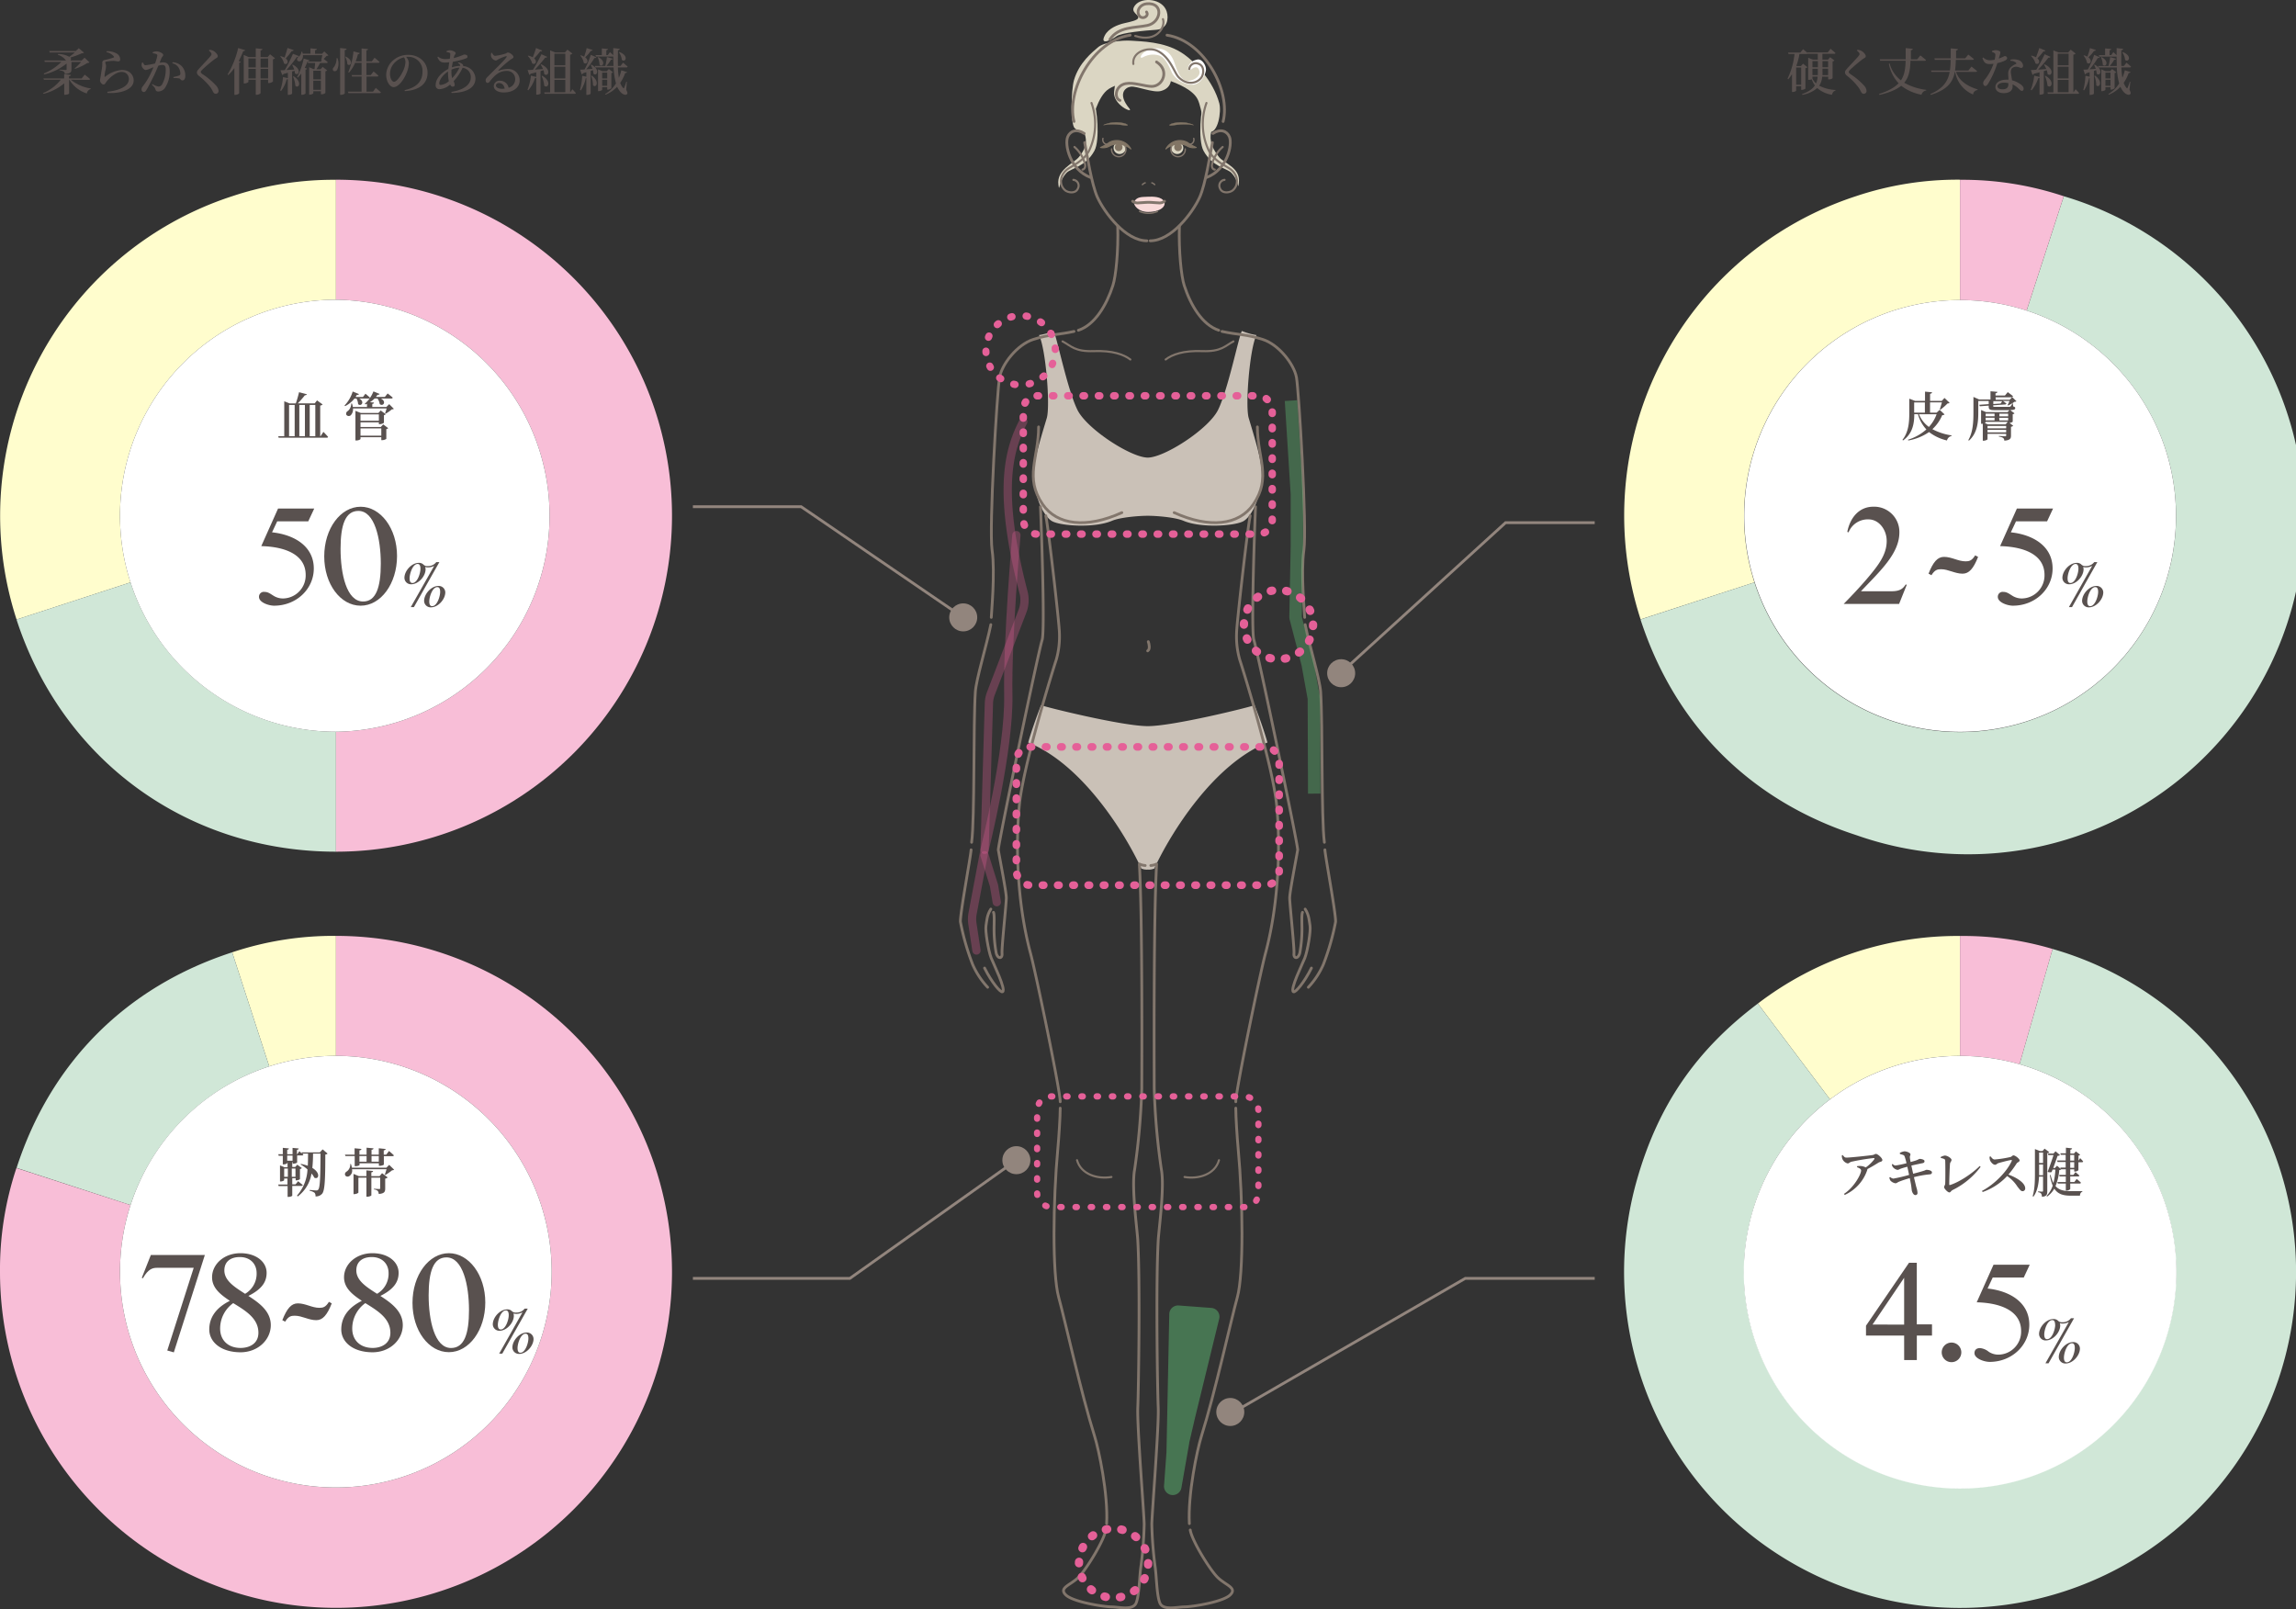 <svg xmlns="http://www.w3.org/2000/svg" viewBox="0 0 820 574.74"><rect x="0" y="0" width="820" height="574.74" fill="#333333" stroke="none"/><defs><style>.cls-1{fill:#f9dad9;}.cls-2{fill:#dbd6c3;}.cls-3{fill:#fff;}.cls-4{fill:#cac1b7;}.cls-11,.cls-12,.cls-13,.cls-14,.cls-16,.cls-17,.cls-18,.cls-20,.cls-5,.cls-6,.cls-8{fill:none;}.cls-5,.cls-6,.cls-8{stroke:#82766c;}.cls-11,.cls-12,.cls-14,.cls-16,.cls-17,.cls-18,.cls-5,.cls-6,.cls-7,.cls-8,.cls-9{stroke-linecap:round;}.cls-11,.cls-12,.cls-13,.cls-14,.cls-16,.cls-17,.cls-18,.cls-5,.cls-6,.cls-7,.cls-8,.cls-9{stroke-linejoin:round;}.cls-5{stroke-width:0.99px;}.cls-6{stroke-width:0.74px;}.cls-10,.cls-7,.cls-9{fill:#827565;}.cls-7,.cls-9{stroke:#827565;}.cls-7{stroke-width:0.12px;}.cls-8{stroke-width:0.49px;}.cls-9{stroke-width:0.37px;}.cls-11,.cls-12,.cls-14,.cls-16,.cls-17,.cls-18{stroke:#e56098;}.cls-11{stroke-width:2.55px;}.cls-11,.cls-12{stroke-dasharray:0.5 5.04;}.cls-12,.cls-14{stroke-width:2.96px;}.cls-13{stroke:#5db872;stroke-linecap:square;stroke-width:4.45px;opacity:0.4;}.cls-14{opacity:0.3;}.cls-15{fill:#5db872;opacity:0.5;}.cls-16{stroke-width:2.66px;stroke-dasharray:0.5 4.97;}.cls-17{stroke-width:2.73px;stroke-dasharray:0.5 4.95;}.cls-18{stroke-width:2.24px;stroke-dasharray:0.49 4.95;}.cls-19{fill:#59514f;}.cls-20{stroke:#92857d;stroke-miterlimit:10;}.cls-21{fill:#92857d;}.cls-22{fill:#fffdcd;}.cls-23{fill:#d0e7d7;}.cls-24{fill:#f8bed7;}</style></defs><title>sec0202_img</title><g id="レイヤー_2" data-name="レイヤー 2"><g id="layer01"><path class="cls-1" d="M405.05,72.09c.91-1.82,2.61-1.73,4.69-1.82s5.08-.13,6.05,1.76c.73,1.6-1.28,3.67-5.79,3.67C406.61,75.7,404.72,73.35,405.05,72.09Z"/><path class="cls-2" d="M402.06,52.73a2.18,2.18,0,1,1-2.18-2.08A2.14,2.14,0,0,1,402.06,52.73Z"/><path class="cls-2" d="M418.25,52.73a2.18,2.18,0,1,0,2.18-2.08A2.13,2.13,0,0,0,418.25,52.73Z"/><path class="cls-2" d="M392.16,16.88c-2,1.72-6.77,5.47-8.59,11.72-1.05,3.58-1.3,15.89.26,17.19s4.16,3.12,5.21.26,2.86-11.72,7-14.32,15.62-4.95,20.31-3.39,9.9,3.91,11.46,7.29,2,11.08,4.16,11.46c3,.52,4.31-7.13,3.48-10.24-2.09-7.81-8.77-15.1-13.63-18.14-6.25-3.91-14.32-3.91-17.71-4.17S394.24,15.06,392.16,16.88Z"/><path class="cls-2" d="M408.31,21.83c1.72-1.43,7-.94,8.33,1.3,2.69,4.52,2,8.34-2.08,9.38-2.82.72-8.6-1.83-10.68-1.56s-4.86,2.6-.52,7.81c1.64,2-6-1.3-5.47-6,.26-2.33.52-4.43,2.34-5.47s6.51,0,7-2.08S406.74,23.13,408.31,21.83Z"/><path class="cls-2" d="M406.48,6.47c.47-1.4-3.24-2-1-4.69,2.35-2.87,9.7-2.4,11.2,2.34.78,2.48.26,6.25-3.65,6.51s-12.49,1-14.32,2.35-6,3.37-4.17-.26c1.31-2.61,4.69-3.91,7-4.43S406.22,7.25,406.48,6.47Z"/><path class="cls-2" d="M390.69,36.67c1.08,1.53,2.25,13.37.17,17.19-3.11,5.71-8.37,6.24-9.9,7.81-2.95,3-2.51,7.47-2.95,4.34-.75-5.39,5.51-7.73,7.29-9.89,3.3-4,2.78-6.77,1.74-9.2s-.87-9.55.35-10.77S389.82,35.46,390.69,36.67Z"/><path class="cls-2" d="M430,36.67c-1.08,1.53-2.25,13.37-.17,17.19,3.11,5.71,8.36,6.24,9.89,7.81,3,3,2.28,6.78,2.71,3.65.75-5.4-5.26-7-7.05-9.2-3.29-4-3.54-7.47-2.5-9.9s1.64-8.85.42-10.07S430.86,35.46,430,36.67Z"/><path class="cls-3" d="M408,19.26a6.63,6.63,0,0,1,5.44-2c4,.3,5.38,3.3,6.08,5.38s2.17,6.6,4.94,6.25,4.29-2.13,3.91-3.51c-.91-3.26-3.64.46-3.91-.26-.39-1.05.13-3.26,3.21-3.87,1.61-.31,3.3,2.26,3,4s-1.91,4.86-4.69,5a8.69,8.69,0,0,1-7.29-4c-1-2.09-2.37-5.67-4.69-6.43a7.46,7.46,0,0,0-5.83.65C407.07,21,407.29,20,408,19.26Z"/><path class="cls-4" d="M409.91,184.21c2.93,0,9.66.49,12.76,1.79,6.38,2.69,18.25,1.84,21.35.17,2.12-1.14,4.89-5.38,6.19-11.9s-.32-11.9-4.23-24.93c-1.31-4.24.32-24.94,2.77-29.66a22.93,22.93,0,0,1-5.22-1.47c-1.14,2-4.81,20.53-8.47,28.11-3.34,6.89-19.2,17.11-25.15,17.11s-21.81-10.22-25.15-17.11c-3.67-7.58-7.34-26.16-8.48-28.11a22.86,22.86,0,0,1-5.21,1.47c2.44,4.72,4.07,25.42,2.77,29.66-3.91,13-5.54,18.41-4.24,24.93s4.08,10.76,6.2,11.9c3.1,1.67,15,2.52,21.35-.17C400.24,184.7,407,184.21,409.91,184.21Z"/><path class="cls-4" d="M409.94,310.57a4.77,4.77,0,0,0,2.31-.38c6.1-13.15,21.35-37.35,40.41-45-1.14-4-2.67-8.38-4.58-13.34-1.9.76-29.12,7.49-38.14,7.49s-36.25-6.73-38.15-7.49c-1.91,5-3.43,9.34-4.58,13.34,19.06,7.63,34.31,31.83,40.41,45A4.79,4.79,0,0,0,409.94,310.57Z"/><path class="cls-5" d="M387.39,50.92c.78,4.17,2.51,15,4.51,19.45C394.5,76.1,402.06,86,409.61,86"/><path class="cls-5" d="M387.21,47.66c-2.6-1.74-5-.95-5.9,1.22-1.13,2.82.78,11.68,8.07,14.46"/><path class="cls-6" d="M383.74,52.49a12.11,12.11,0,0,1,3.82,6.33c.17,1.13-.52,1.74-.95,1.74"/><path class="cls-7" d="M402.66,44.76c.45-.54-4.51-2-8.55-.09C398.48,43.83,402.37,45.12,402.66,44.76Z"/><path class="cls-5" d="M399.19,80.79c.26,8.85-.65,17.83-1.73,21.17-2.26,7-6.43,14.07-12.33,16"/><path class="cls-5" d="M421.21,80.79c-.26,8.85.65,17.83,1.73,21.17,2.26,7,6.43,14.07,12.33,16"/><path class="cls-8" d="M409,65.3a2.4,2.4,0,0,0-1,.64"/><path class="cls-7" d="M417.73,44.76c-.44-.54,4.52-2,8.56-.09C421.92,43.83,418,45.12,417.73,44.76Z"/><path class="cls-8" d="M411.38,65.3a2.4,2.4,0,0,1,1,.64"/><path class="cls-5" d="M415.89,71.87a2.88,2.88,0,0,1-2.15.58c-1.89-.1-2.5-.19-3.54-.19s-1.66.09-3.54.19a2.87,2.87,0,0,1-2.15-.58"/><path class="cls-8" d="M413.41,75.5a7.81,7.81,0,0,1-6.42,0"/><path class="cls-5" d="M413.05,22.13c4.76,3,2.28,8.7-1.71,8.73-2.41,0-6.56-1.55-9.29-1-3.87.72-4.18,5.32-2.06,6"/><path class="cls-5" d="M403.62,12.56c-13.54,2.08-22.83,20.07-20.05,30.83"/><path class="cls-6" d="M424.74,24.7A2.32,2.32,0,0,1,428,22.77c2.28.74,1.94,3.77,1,5-1.73,2.29-5.42,2.59-8.09-.24-1.58-1.67-3-7.15-7.55-9.37-3.17-1.54-9.11.26-8.59,4.69"/><path class="cls-6" d="M383.35,64.23a2.08,2.08,0,0,1,1.65,3c-.73,2-3.45,1.65-4.56.76-2-1.62-2.19-4.95.43-7.27,1.56-1.38,6-2.89,8.11-6.94a22.22,22.22,0,0,0,.84-17"/><path class="cls-6" d="M437.34,64.23a2.09,2.09,0,0,0-1.65,3c.74,2,3.45,1.65,4.56.76,2-1.62,2.19-4.95-.43-7.27-1.55-1.38-6-2.89-8.11-6.94a22.18,22.18,0,0,1-.83-17"/><path class="cls-5" d="M433,50.92c-.78,4.17-2.51,15-4.51,19.45C425.89,76.1,418.34,86,410.79,86"/><path class="cls-5" d="M433.19,47.66c2.6-1.74,5-.95,5.9,1.22,1.13,2.82-.78,11.68-8.07,14.46"/><path class="cls-6" d="M436.66,52.49a12.11,12.11,0,0,0-3.82,6.33c-.17,1.13.52,1.74,1,1.74"/><path class="cls-5" d="M416.78,12.56c13.54,2.08,22.83,20.07,20.05,30.83"/><path class="cls-5" d="M409.47,4.27c1.2,1.65-2.15,3.26-2.93.65-.47-1.57.91-3.39,3-3.58,6.22-.56,5.27,6.7.23,7.74-4.53.94-10.24.35-13.37,5"/><path class="cls-6" d="M415.34,6.83c1,2.6-2.09,8.59-9.9,6"/><path class="cls-6" d="M379.48,121.93c3,1.56,4.35,3.73,11.12,3.47s10.76,1.22,13.1,3"/><path class="cls-6" d="M440.51,121.93c-2.95,1.56-4.33,3.73-11.11,3.47s-10.76,1.22-13.1,3"/><path class="cls-8" d="M397,53.2a2.56,2.56,0,1,0,2.55-2.36"/><path class="cls-9" d="M403.86,53.2c-1.47-1.37-5.06-2.53-7.64-1a4.7,4.7,0,0,1-3.19.47,16.16,16.16,0,0,0,3.14-1.8A5.65,5.65,0,0,1,403.86,53.2Z"/><path class="cls-10" d="M398.16,52.6a1.37,1.37,0,1,0,1.37-1.37A1.37,1.37,0,0,0,398.16,52.6Z"/><path class="cls-8" d="M395.41,51.58a1.7,1.7,0,0,1-1.5-2.15"/><path class="cls-8" d="M423.3,53.2a2.56,2.56,0,1,1-2.55-2.36"/><path class="cls-9" d="M416.4,53.2c1.47-1.37,5.06-2.53,7.64-1a4.7,4.7,0,0,0,3.19.47,16.47,16.47,0,0,1-3.14-1.8A5.65,5.65,0,0,0,416.4,53.2Z"/><path class="cls-10" d="M422.1,52.6a1.37,1.37,0,1,1-1.37-1.37A1.37,1.37,0,0,1,422.1,52.6Z"/><path class="cls-8" d="M424.85,51.58a1.69,1.69,0,0,0,1.49-2.15"/><path class="cls-5" d="M383.57,118.37c-5.47,1.22-8.86,1-14.59,2.87s-11.14,8.82-12,13.54-3.81,53.72-2.66,61.72-.29,22.87-.29,24"/><path class="cls-5" d="M370.93,152.47c0,11.15-5.13,18,1.43,27.62,5.15,7.55,15.72,8.69,28.3,3"/><path class="cls-5" d="M353.87,223.09c-1.52,7.43-5.22,19.44-5.53,24-.76,11.43-.19,45.17-1.33,53.74"/><path class="cls-5" d="M351.63,345.74c2.58,5.17,5.73,8.88,6.43,8.48,1.34-.76-3.31-10.13-4.06-12.05-1-2.58-2.2-9.65-1.86-11.58.29-1.62.29-3.72,1.73-5.91"/><path class="cls-5" d="M346.82,303.52c-.19,2.67-4,23.06-3.81,25.73a87.55,87.55,0,0,0,4.38,15.25,29,29,0,0,0,5.34,8.1"/><path class="cls-5" d="M371.6,181c.19,4,1.71,44.41.57,47.65s-15.63,72.42-15.63,74.9c.76,4.39,2.86,15.06,2.86,17.16s-1.72,17.91-1.53,19.82-1.52,2.1-2.09-.19a47.75,47.75,0,0,1-.76-8.58c0-1.71.19-5.14-.2-5.91"/><path class="cls-5" d="M466.13,223.09c1.52,7.43,5.22,19.44,5.53,24,.76,11.43.19,45.17,1.33,53.74"/><path class="cls-5" d="M468.37,345.74c-2.58,5.17-5.73,8.88-6.43,8.48-1.34-.76,3.31-10.13,4.06-12.05,1-2.58,2.2-9.65,1.86-11.58-.29-1.62-.29-3.72-1.73-5.91"/><path class="cls-5" d="M473.18,303.52c.19,2.67,4,23.06,3.81,25.73a87.55,87.55,0,0,1-4.38,15.25,29,29,0,0,1-5.34,8.1"/><path class="cls-5" d="M448.4,181c-.19,4-1.71,44.41-.57,47.65s15.63,72.42,15.63,74.9c-.76,4.39-2.86,15.06-2.86,17.16s1.72,17.91,1.53,19.82,1.52,2.1,2.09-.19a47.83,47.83,0,0,0,.77-8.58c0-1.71-.2-5.14.19-5.91"/><path class="cls-5" d="M373.5,184.21c.86,3.71,4.86,38.88,4.86,41.74a30.07,30.07,0,0,1-1.14,9.72c-1.14,3.43-11.72,37.45-13.15,51.75-1.29,12.83-1.15,34,4,53.17,2,7.51,10.58,48.89,10.58,52.9"/><path class="cls-5" d="M378.65,395.77c0,3.15-.5,10.71-.86,14.58-1.71,18.3-2,44.6.29,52.9s8,34.3,12.86,49.74c1.47,4.66,4.86,20.59,4.29,31.17"/><path class="cls-6" d="M384.65,414.36c1.43,5.14,7.44,6.86,12.3,6"/><path class="cls-5" d="M409,309.11a5.39,5.39,0,0,1-2.08-.54c1.15,20,.86,73.48.86,80.06a246.41,246.41,0,0,1-2.57,29.16c-1.15,6.29.91,21.15,1.14,25.16.86,14.86.29,53.17,0,59.75s2.29,38.6,2.29,41.74a138.74,138.74,0,0,1-1.15,14.87c-.57,3.72-.57,10.29-1.71,13.15s-6.29,1.43-8.86,1.43-13.73-1.72-16.3-4.29,1.72-3.43,4.57-6.29,9.15-13.15,9.73-16.87"/><path class="cls-5" d="M436.43,118.37c5.47,1.22,8.86,1,14.59,2.87s11.14,8.82,12,13.54,3.8,53.72,2.65,61.72.29,22.87.29,24"/><path class="cls-5" d="M449.07,152.47c0,11.15,5.13,18-1.43,27.62-5.15,7.55-15.72,8.69-28.3,3"/><path class="cls-5" d="M446.5,184.21c-.86,3.71-4.86,38.88-4.86,41.74a30.07,30.07,0,0,0,1.14,9.72c1.14,3.43,11.72,37.45,13.15,51.75,1.29,12.83,1.15,34-4,53.17-2,7.51-10.58,48.89-10.58,52.9"/><path class="cls-5" d="M441.35,395.77c0,3.15.5,10.71.86,14.58,1.71,18.3,2,44.6-.29,52.9s-8,34.3-12.86,49.74c-1.47,4.66-4.86,20.59-4.29,31.17"/><path class="cls-6" d="M435.35,414.36c-1.43,5.14-7.44,6.86-12.3,6"/><path class="cls-5" d="M411,309.11a5.43,5.43,0,0,0,2.08-.54c-1.15,20-.86,73.48-.86,80.06a246.41,246.41,0,0,0,2.57,29.16c1.15,6.29-.91,21.15-1.14,25.16-.86,14.86-.29,53.17,0,59.75s-2.29,38.6-2.29,41.74a138.74,138.74,0,0,0,1.15,14.87c.57,3.72.57,10.29,1.71,13.15s6.29,1.43,8.86,1.43,13.73-1.72,16.3-4.29-1.72-3.43-4.57-6.29-9.15-13.15-9.72-16.87"/><path class="cls-5" d="M410.1,229.17c.28.71.74,2.71-.22,3.28"/><circle class="cls-11" cx="364.19" cy="126.19" r="12.35" transform="matrix(0.16, -0.99, 0.99, 0.16, 181.3, 465.46)"/><circle class="cls-12" cx="397.7" cy="558.3" r="12.35"/><polyline class="cls-13" points="461.21 145.3 463.18 176.49 463.18 195.01 462.69 220.52 467.01 237.13 469.25 249.49 469.36 281.22"/><circle class="cls-12" cx="456.61" cy="223.09" r="12.35"/><path class="cls-14" d="M348.74,339.47l-1.45-9.55a11.21,11.21,0,0,1,.07-3.7l4.11-21.85a10.91,10.91,0,0,0,.19-1.71q.75-25.7,1.52-51.4a10.77,10.77,0,0,1,.73-3.63q5.63-14.67,11.26-29.35a11.05,11.05,0,0,0,.37-6.75c-9.61-37-5.07-51.26-.08-60.95"/><polyline class="cls-14" points="351.63 305.46 354.99 316.23 355.99 322.22"/><path class="cls-15" d="M417.6,469.32l-1,49.13s0,.11,0,.16l-.87,12a3.12,3.12,0,0,0,3.12,3.35h0a3.14,3.14,0,0,0,3.08-2.58l2.79-15.94a1.16,1.16,0,0,1,0-.18l2.14-9.17,8.57-35.1a3.12,3.12,0,0,0-2.8-3.86L421,466.26A3.13,3.13,0,0,0,417.6,469.32Z"/><rect class="cls-16" x="365.46" y="141.36" width="88.91" height="49.39" rx="4.94"/><rect class="cls-17" x="362.99" y="266.75" width="93.85" height="49.39" rx="4.94"/><rect class="cls-18" x="370.4" y="391.58" width="79.03" height="39.52" rx="4.94"/><path class="cls-14" d="M363,191.12s-3.27,37.28-2.89,57.13-8.47,55.27-8.47,55.27"/><path class="cls-19" d="M25.27,28.47a14.85,14.85,0,0,0,7.14,3.12l0,.21A1.93,1.93,0,0,0,31,33.39a11.42,11.42,0,0,1-6.23-4.92h-.09V33.4c0,.17-.75.45-1.42.45h-.32V29.77a18.5,18.5,0,0,1-7.4,3.74l-.15-.27a15.58,15.58,0,0,0,6.32-4.77h-6L15.49,28h7.42v-1.5l2.41.24c0,.25-.18.43-.67.5V28h4.52l1.08-1.33s1.19.9,1.91,1.56c0,.2-.23.29-.48.29Zm-9.65-2.21a18.68,18.68,0,0,0,6.3-4.15H16l-.16-.5h7.76l-.06-.05a5.81,5.81,0,0,0-2.88-2l.08-.27a8,8,0,0,1,4,1c.68-.47,1.45-1.06,2-1.56h-9l-.17-.51h9.47l1.1-1L30,18.82a1.14,1.14,0,0,1-.76.2,30,30,0,0,1-4.1,1.53.74.74,0,0,1,0,1.06h4l1.08-1,1.74,1.68a1.09,1.09,0,0,1-.74.2,20.23,20.23,0,0,1-4.41,2.1l-.16-.16a15.82,15.82,0,0,0,2.32-2.31H25.52v2.6c0,1.08-.31,1.56-2.38,1.71a1.05,1.05,0,0,0-.38-.87,3.3,3.3,0,0,0-1.53-.45v-.25S23,25,23.39,25s.4-.11.4-.31v-2a19.77,19.77,0,0,1-8,3.89Z"/><path class="cls-19" d="M38,18.62l.09-.32a6.4,6.4,0,0,1,3.48.77,2.41,2.41,0,0,1,1.35,2.11c0,.48-.22.75-.72.75s-.85-.16-1.66-.19A13.83,13.83,0,0,0,38,22c-.31,0-.4.19-.4.36s.25.7.27,1.15a6.28,6.28,0,0,1-.2,1.51,12,12,0,0,0-.34,2.27c0,.2.09.22.23.13a10.68,10.68,0,0,1,6-2.43c2.79,0,4.18,1.87,4.18,3.76,0,3.38-5,4.77-9.39,4.43l0-.42a17.63,17.63,0,0,0,3.55-.68c3.2-1,4.12-2.47,4.12-3.87a2.46,2.46,0,0,0-2.57-2.52c-2,0-4.16,1.92-5.35,3.37-.38.48-.6,1.13-1.1,1.13a1.13,1.13,0,0,1-.85-.51,1.5,1.5,0,0,1-.43-1,13.12,13.12,0,0,1,.22-1.32c.12-.93.43-2.63.54-3.49a8,8,0,0,0,.05-1.42.92.92,0,0,1,.79-1,25.91,25.91,0,0,0,3.23-.9c.23-.11.25-.27,0-.52A4.68,4.68,0,0,0,38,18.62Z"/><path class="cls-19" d="M57,22.4a9.37,9.37,0,0,1,1.33-.12c1.38,0,2.27.81,2.27,3.09a10.32,10.32,0,0,1-1.82,6.22,3,3,0,0,1-2.27,1.08c-.67,0-.87-.27-1.08-1-.11-.31-.24-.51-1.17-1.41l.18-.25a5.87,5.87,0,0,0,2.12.9,1.46,1.46,0,0,0,1.32-.75,10.77,10.77,0,0,0,1.31-5.32c0-1.11-.3-1.64-1.2-1.64a6,6,0,0,0-1.44.26c-.51,1.19-1.08,2.54-1.59,3.6C54,28.94,53,31,52.3,32.13c-.34.57-.59.73-1,.73a.85.85,0,0,1-.74-.93,1.46,1.46,0,0,1,.36-1,24.4,24.4,0,0,0,2.78-4.43c.39-.77.77-1.64,1.11-2.48-.54.2-1,.39-1.38.56A4,4,0,0,1,52,25c-.51,0-1.26-.82-1.41-1.49a2.24,2.24,0,0,1,.15-1.15l.29-.06c.27.54.45,1,.93,1a26.62,26.62,0,0,0,3.39-.63,13.25,13.25,0,0,0,.83-2.79.53.53,0,0,0-.27-.52A5,5,0,0,0,54.53,19v-.33A3.26,3.26,0,0,1,56,18.35c.79,0,2.3.69,2.3,1.23s-.45.7-.67,1.24Zm4.66-.18a5.1,5.1,0,0,1,3.22,1.39,4.84,4.84,0,0,1,1.3,3.47c0,.92-.33,1.62-1,1.64S64.56,28.18,64,28a9.19,9.19,0,0,0-2-.11l-.09-.37a19,19,0,0,0,2-.53c.4-.16.52-.34.5-.82a4.06,4.06,0,0,0-.66-2.07,3.41,3.41,0,0,0-2.24-1.5Z"/><path class="cls-19" d="M74.6,18.06l.2-.28a3.72,3.72,0,0,1,1.33.34c.87.45,1.64,1.37,1.64,1.92s-.45.62-1.17,1.14a53.26,53.26,0,0,0-4.25,3.6c-.5.5-.65.72-.65.94s.26.48.63.77a25,25,0,0,1,4.86,4.09,3.21,3.21,0,0,1,.87,1.92,1,1,0,0,1-1,1,1,1,0,0,1-.88-.56c-.22-.38-.4-.81-.88-1.57A22.81,22.81,0,0,0,71,27.07a1.65,1.65,0,0,1-.69-1.17,1.71,1.71,0,0,1,.53-1.07c.93-1.11,3.54-3.78,4.3-4.73.29-.36.4-.54.4-.78S75.21,18.55,74.6,18.06Z"/><path class="cls-19" d="M87.55,17.92c-.07.22-.29.34-.68.34a32.26,32.26,0,0,1-1.62,3.55l.72.27c-.06.18-.22.29-.56.34V33.35a2,2,0,0,1-1.39.52H83.7V24.31a17.83,17.83,0,0,1-2.18,2.49l-.24-.17a33.35,33.35,0,0,0,3.79-9.48Zm10.68,2.9a1.64,1.64,0,0,1-.74.36V29.1a2.32,2.32,0,0,1-1.46.56h-.27V28.47h-2.7v4.75c0,.22-.72.63-1.39.63h-.32V28.47H88.72v.74c0,.2-.7.59-1.44.59h-.23V19.61l1.78.78h2.52V17.25l2.38.26c-.06.25-.18.43-.67.5v2.38h2.52l.87-1Zm-9.51.07v3.19h2.63V20.89ZM91.35,28V24.6H88.72V28Zm1.71-7.06v3.19h2.7V20.89ZM95.76,28V24.6h-2.7V28Z"/><path class="cls-19" d="M104.32,25.54v7.88c0,.13-.51.45-1.26.45h-.28V28.25a.77.77,0,0,1-.41.11,11.08,11.08,0,0,1-2,4.13l-.3-.17a18.57,18.57,0,0,0,1-4.8l1.74.39V26l-1.54.41a.64.64,0,0,1-.47.38l-.63-1.71c.36,0,.9,0,1.56-.05a57.89,57.89,0,0,0,2.89-5.8l2.14.79c-.09.22-.33.36-.72.31A41.1,41.1,0,0,1,102.28,25l2.81-.15a10.06,10.06,0,0,0-.74-1.67l.22-.09c3.42,1.73,2,4.25.75,3.1a4,4,0,0,0-.12-.9Zm.57-7.64c-.07.22-.3.36-.7.34a21.84,21.84,0,0,1-2.14,2.63c1.38,1.12.39,2.56-.62,1.78a5,5,0,0,0-1.35-2.46l.18-.13a6.36,6.36,0,0,1,1.35.52c.35-.95.76-2.28,1.07-3.45Zm0,9.35c3.2,2.07,1.73,4.55.59,3.38a10,10,0,0,0-.83-3.29Zm5.63-5.73c-.07.22-.28.38-.68.38a23.26,23.26,0,0,1-1,2.32l.83.31c-.07.18-.25.29-.56.34V33.4a1.74,1.74,0,0,1-1.22.45h-.29V26.26a11.83,11.83,0,0,1-1.22,1.44l-.27-.15a24.26,24.26,0,0,0,2.35-6.64Zm6.77-1.75c-.12.15-.34.17-.68.2a10.65,10.65,0,0,1-1,1.06c.27.22,1,.76,1.44,1.19,0,.2-.22.29-.47.29h-2.27a19.34,19.34,0,0,1-1.31,2.22h1.46l.79-.83,1.6,1.24a1.28,1.28,0,0,1-.64.34v7.74a2.22,2.22,0,0,1-1.32.45h-.27V32.58h-2.72v.7c0,.18-.61.52-1.26.52h-.23V24l1.58.69h.33c.1-.69.18-1.55.23-2.22H110L109.9,22h4.7l.36-.45,0,0-.24-.13c.13-.45.29-1.13.4-1.71h-6.93a2.53,2.53,0,0,1-.69,2,.93.93,0,0,1-1.38-.24,1,1,0,0,1,.54-1.17,2.64,2.64,0,0,0,1-1.82l.29,0a4.46,4.46,0,0,1,.14.67h2.78V17.27l2.28.2c0,.23-.18.41-.63.49V19.2H115l.81-.83Zm-5.4,5.48v3.08h2.72V25.25Zm2.72,6.82V28.83h-2.72v3.24Z"/><path class="cls-19" d="M120.51,20.76a5.17,5.17,0,0,1-.14,4.24c-.36.48-1.08.61-1.39.18a.9.9,0,0,1,.29-1.19,5.56,5.56,0,0,0,.94-3.23Zm3.28-3.36c-.05.25-.18.43-.67.5V33.35c0,.18-.7.52-1.31.52h-.34V17.15Zm-.29,2.81c3.08,1.51,1.64,3.78.56,2.73a5.86,5.86,0,0,0-.77-2.64Zm10.7,11.18s1.13.93,1.83,1.58c0,.2-.23.29-.48.29H124.44l-.15-.52h4.85v-5.4h-3.41l-.14-.53h3.55V22.44h-2.33a11.7,11.7,0,0,1-2.17,3.49l-.27-.12a25.21,25.21,0,0,0,1.87-7.46l2.27.6a.63.63,0,0,1-.67.39,19.94,19.94,0,0,1-.81,2.58h2.11V17.29l2.28.23c0,.26-.16.42-.57.47v3.93h1.92l1-1.3s1.12.88,1.79,1.53a.45.45,0,0,1-.49.29h-4.21v4.37h1.56l1-1.29s1.1.88,1.73,1.53a.43.43,0,0,1-.47.29h-3.78v5.4h2.32Z"/><path class="cls-19" d="M144.52,32.18c4.48-.94,6.37-3.35,6.37-6.54a5,5,0,0,0-5.18-5.34l-.69,0a3.52,3.52,0,0,1,1,2.15,9.14,9.14,0,0,1-.6,3.06c-.77,2.23-2.82,5.6-4.86,5.6-1.35,0-2.64-2.07-2.64-4.38a7.06,7.06,0,0,1,2.53-5.22,8,8,0,0,1,5.39-1.91c3.94,0,6.86,2.68,6.86,6.43,0,3.22-2.18,6.19-8.14,6.5Zm-.24-11.7A6.72,6.72,0,0,0,141,22.33a5.71,5.71,0,0,0-1.71,4c0,1.57.68,2.88,1.42,2.88,1.1,0,2.72-2.63,3.35-4.07a8.29,8.29,0,0,0,.74-3A3,3,0,0,0,144.28,20.48Z"/><path class="cls-19" d="M163.63,22.28a2.83,2.83,0,0,1,1.6.7.8.8,0,0,1,.2.63A4.61,4.61,0,0,1,169.8,28c0,3.58-3.58,5.13-8.51,5.2l-.08-.38c4.6-.75,6.94-2.66,6.94-5.25a3.33,3.33,0,0,0-2.94-3.37A17.46,17.46,0,0,1,162,29a3.1,3.1,0,0,1,.4,1.28c0,.47-.31.66-.72.66s-.69-.28-.92-.75A6.36,6.36,0,0,1,157,31.86a1.33,1.33,0,0,1-1.4-1.52c0-2.37,2.23-4.55,4.52-5.72.09-.78.2-1.6.32-2.38a13.63,13.63,0,0,1-1.67.11c-1.35,0-2-.61-2.54-1.91l.23-.22a3.87,3.87,0,0,0,2.54.89,12.66,12.66,0,0,0,1.64-.11,13.19,13.19,0,0,0,.18-1.66c0-.32-.07-.41-.36-.52a6.76,6.76,0,0,0-1-.25v-.31a3.6,3.6,0,0,1,1.12-.3c1,0,2.16.59,2.16,1s-.41.58-.58,1.25l-.14.55a24,24,0,0,0,3.69-1.27c.81,0,1.24.25,1.24.68s-.16.54-.57.7a24.81,24.81,0,0,1-4.65,1.19c-.14.67-.27,1.37-.36,2a9.79,9.79,0,0,1,3-.54c0-.4-.23-.69-.79-1ZM160.31,29a13.25,13.25,0,0,1-.3-2.79c0-.22,0-.43,0-.68-1.89,1.24-3.12,3.06-3.12,4.23,0,.41.16.59.52.59A5.42,5.42,0,0,0,160.31,29Zm1.19-1.1a14.33,14.33,0,0,0,2.6-3.74,7.36,7.36,0,0,0-2.87.72c0,.32,0,.63,0,.92A6.68,6.68,0,0,0,161.5,27.91Z"/><path class="cls-19" d="M175.72,18.87c.27.54.63,1.08,1.1,1.08a19.35,19.35,0,0,0,3.64-.79c.57-.18.59-.41.92-.41.72,0,2,1,2,1.62,0,.43-.54.54-1.15,1A41.75,41.75,0,0,0,178.08,25c-.16.17-.07.31.09.24a9.06,9.06,0,0,1,3.06-.61,4.05,4.05,0,0,1,4.36,4.14c0,2.34-2.11,4.25-5.69,4.25-2.07,0-3.55-.89-3.55-2.33a2,2,0,0,1,2.25-1.85,3.06,3.06,0,0,1,3.05,2.52A3.2,3.2,0,0,0,184,28.29a2.89,2.89,0,0,0-3.22-2.95c-2.5,0-4.27,1.71-5.8,3.67-.36.49-.54.61-.9.6s-.66-.4-.63-1c0-.43.25-.75.78-1.26,2.21-2.25,5.78-5.63,6.62-6.88.25-.32.09-.43-.16-.39a14.34,14.34,0,0,0-2.65,1.06c-.34.18-.63.47-1,.47A2.11,2.11,0,0,1,175.36,20a3,3,0,0,1,.08-1.1Zm4.52,12.79c-.23-1.3-1-2-2-2-.67,0-1.12.36-1.12.92s.79,1.15,2.32,1.15C179.7,31.69,180,31.68,180.24,31.66Z"/><path class="cls-19" d="M193.05,25.39v8c0,.11-.5.41-1.3.41h-.23v-6a1,1,0,0,1-.47.13,12,12,0,0,1-2.38,4.32l-.28-.16a20.54,20.54,0,0,0,1.24-5.08l1.89.47V25.82c-.61.18-1.3.36-2.05.54a.59.59,0,0,1-.45.38L188.44,25c.43,0,1.12,0,1.93-.09a62.66,62.66,0,0,0,3-5.53l2.07.93a.64.64,0,0,1-.73.27A46.65,46.65,0,0,1,191,24.87l2.92-.22a8.77,8.77,0,0,0-.83-1.56l.22-.11c3.87,1.76,2.45,4.68,1.06,3.46a5,5,0,0,0-.29-1.37Zm.59-7.33c-.09.2-.32.33-.72.29a21.1,21.1,0,0,1-2.16,2.49c1.3,1.13.36,2.52-.7,1.78A6,6,0,0,0,188.5,20l.17-.13a5.63,5.63,0,0,1,1.59.6c.4-.94.85-2.2,1.19-3.32Zm0,9c3.58,2,2,4.79.72,3.53a9.56,9.56,0,0,0-.94-3.44Zm10.77,4.81s.79.79,1.24,1.35c0,.2-.2.29-.45.29h-10.7l-.14-.52h2.11v-15l1.85.74h3.44l.9-1,1.77,1.4a1.45,1.45,0,0,1-.81.4V32.94h.07ZM198,19.18v4.14h3.89V19.18Zm3.89,4.65H198V28h3.89ZM198,32.94h3.89v-4.4H198Z"/><path class="cls-19" d="M211.21,23.09c3.33,1.8,1.91,4.37.72,3.22a5.24,5.24,0,0,0-.2-1.26l-.79.27v8.12c0,.11-.49.45-1.26.45h-.27v-6a.59.59,0,0,1-.2,0,12.77,12.77,0,0,1-1.76,4.38l-.31-.13a22.21,22.21,0,0,0,.78-5.08l1.49.33V25.81c-.38.1-.77.23-1.21.36a.58.58,0,0,1-.45.39l-.56-1.69c.37,0,.92,0,1.59-.07A29.82,29.82,0,0,0,211,19.59l2,.87c-.09.2-.32.32-.72.27a24.45,24.45,0,0,1-2.9,4c.67,0,1.44-.09,2.2-.14a8.66,8.66,0,0,0-.61-1.43Zm.43-5.24a.6.6,0,0,1-.66.34,11.83,11.83,0,0,1-2,2.27c1.62,1.2.57,2.79-.49,2a5.08,5.08,0,0,0-1.24-2.57l.19-.13a5.52,5.52,0,0,1,1.18.49,21.85,21.85,0,0,0,.91-3.08ZM211.35,27c3,2.15,1.55,4.61.44,3.46a9.09,9.09,0,0,0-.69-3.37Zm12.3,5.08c.45.83.54,1.26.31,1.51-.6.63-1.64,0-2.25-.61a7,7,0,0,1-1.3-2,11.26,11.26,0,0,1-4.16,2.84l-.14-.23A11.58,11.58,0,0,0,220,29.79a25.22,25.22,0,0,1-.85-5.71H212.6l-.15-.52h3.73a25.8,25.8,0,0,0,.58-3.19l2.1.61a.6.6,0,0,1-.66.34,12,12,0,0,1-1.61,2.24h2.52c-.05-1.08-.07-2.22-.09-3.41a.42.42,0,0,1-.25.06h-5.92l-.15-.53h2.24V17.29l2.19.2c0,.23-.18.39-.59.47v1.72h.54l.77-1.06s.67.6,1.17,1.1V17.18l2.31.25c0,.26-.2.45-.63.53,0,2-.07,3.87,0,5.6h.92l.9-1.18s1,.83,1.64,1.41a.45.45,0,0,1-.49.29h-3a26.37,26.37,0,0,0,.36,3.69,14.29,14.29,0,0,0,.86-2.67l2.09.67c-.09.18-.23.29-.7.29a14.46,14.46,0,0,1-1.78,3.53,5.37,5.37,0,0,0,1,1.78c.22.25.29.23.44-.09a17,17,0,0,0,.73-2.09l.22,0Zm-9.94-11.68c2.94,1.58,1.48,3.81.4,2.73a6.58,6.58,0,0,0-.63-2.64Zm1.35,10.75v.91c0,.15-.63.49-1.26.49h-.21V24.76l1.55.67h1.56l.74-.78,1.49,1.17a1,1,0,0,1-.59.27v5.39a1.83,1.83,0,0,1-1.24.54h-.24v-.88Zm0-5.21V28h1.8V25.93Zm1.8,4.7V28.49h-1.8v2.14Zm4.38-12.06c3.55,1.37,2.07,3.92.85,2.81a5.72,5.72,0,0,0-1.05-2.7Z"/><path class="cls-19" d="M644.79,31.66a2.21,2.21,0,0,1-1.26.43h-.25v-1.3h-1.8v1.57c0,.13-.49.49-1.25.49H640V26.49a15.38,15.38,0,0,1-1.33,1.82l-.27-.2a26.81,26.81,0,0,0,2.5-8.82h-2.14l-.14-.52h4.34l1-1.19s1,.81,1.69,1.42a.44.44,0,0,1-.48.29h-2.51a22.82,22.82,0,0,1-1.11,4.21l.23.09h1.41l.77-.84L645.51,24a1.31,1.31,0,0,1-.72.34Zm-1.51-1.39V24.11h-1.8v6.16Zm7.5-2.9a6.6,6.6,0,0,1-1.06,3.24,14.22,14.22,0,0,0,5.84,1.52l0,.19a1.79,1.79,0,0,0-1.26,1.53A10.26,10.26,0,0,1,649,31.44a10.73,10.73,0,0,1-5.31,2.43l-.15-.23c2.4-.87,3.8-1.87,4.63-3.13a8.75,8.75,0,0,1-1.13-2.2,2.13,2.13,0,0,1-1,.2h-.26V20.62l1.7.68h1.73V19.23h-3.59l-.14-.52h7.29l1-1.28s1.1.87,1.77,1.52c-.06.19-.24.28-.49.28h-4.19V21.3h2l.76-.88,1.54,1.19a1.06,1.06,0,0,1-.66.32v6a1.8,1.8,0,0,1-1.32.4h-.25v-.92Zm-3.47-5.54V24h1.93V21.83Zm0,5h1.91c0-.34,0-.68,0-1V24.55h-1.93Zm1.28,2.94a7.28,7.28,0,0,0,.57-2.42h-1.85v.74A5.59,5.59,0,0,0,648.59,29.79Zm4.3-2.94v-2.3h-2v1.22a9.39,9.39,0,0,1,0,1.08Zm-2-5V24h2V21.83Z"/><path class="cls-19" d="M663.17,18.06l.2-.28a3.83,3.83,0,0,1,1.33.34c.86.45,1.64,1.37,1.64,1.92s-.45.62-1.17,1.14a51.53,51.53,0,0,0-4.25,3.6c-.51.5-.65.72-.65.94s.25.48.63.77a25.28,25.28,0,0,1,4.86,4.09,3.21,3.21,0,0,1,.87,1.92,1,1,0,0,1-1,1,1,1,0,0,1-.88-.56c-.22-.38-.4-.81-.89-1.57a22.38,22.38,0,0,0-4.26-4.35,1.65,1.65,0,0,1-.69-1.17,1.69,1.69,0,0,1,.52-1.07c.94-1.11,3.55-3.78,4.31-4.73.29-.36.39-.54.39-.78S663.78,18.55,663.17,18.06Z"/><path class="cls-19" d="M682.32,21.7c-.11,3.21-.5,5.8-2.25,7.85a21.33,21.33,0,0,0,7.87,2.54l0,.22a2,2,0,0,0-1.69,1.53A17.15,17.15,0,0,1,679,30.63c-1.65,1.33-4.1,2.43-7.78,3.26l-.14-.32c3.37-1.07,5.56-2.34,7-3.84a14,14,0,0,1-3.49-6.93l.27-.18a11.2,11.2,0,0,0,4.05,6.08c1.28-1.92,1.6-4.21,1.67-7h-9.09l-.14-.52h9.25c0-1.24,0-2.58,0-4l2.52.24c0,.27-.21.47-.65.52,0,1.15,0,2.23,0,3.26h2.23l1.14-1.42s1.26,1,2,1.65c0,.2-.23.29-.5.29Z"/><path class="cls-19" d="M698.61,25.68c.73,2.36,2.86,4.75,7.68,6.25v.23a1.72,1.72,0,0,0-1.61,1.59,10.62,10.62,0,0,1-6.41-8.07h-.12c-.7,3.71-2.7,6.37-8.56,8.19l-.16-.29c4.58-2,6.27-4.55,6.88-7.9h-6.5l-.16-.5h6.75a26.45,26.45,0,0,0,.25-3.8H691l-.14-.53h5.83c0-1.11,0-2.32,0-3.58l2.56.25c0,.27-.22.45-.65.53,0,1,0,1.9,0,2.8h3.24l1.11-1.35s1.23.94,2,1.59c0,.2-.25.29-.5.29H698.5a27.83,27.83,0,0,1-.27,3.8H703l1.1-1.41s1.28,1,2,1.62c0,.2-.25.29-.52.29Z"/><path class="cls-19" d="M711.41,18.23a3.45,3.45,0,0,1,1.3-.31,2.7,2.7,0,0,1,1.51.41c.36.24.2.71-.38,2.58,1.48-.49,1.89-.87,2.18-.87a.76.76,0,0,1,.81.72c0,.36-.33.6-.58.78a11.12,11.12,0,0,1-2.91,1,32.8,32.8,0,0,1-3.19,7.18c-.38.58-.67,1-1.1,1s-.77-.49-.77-1a1.58,1.58,0,0,1,.39-1.05,19.11,19.11,0,0,0,3.3-5.88,12.92,12.92,0,0,1-1.33.09c-1.44,0-2.09-.47-2.62-2.16l.27-.2a3.43,3.43,0,0,0,2.47,1,8.74,8.74,0,0,0,1.62-.19,8.76,8.76,0,0,0,.25-1.68.7.7,0,0,0-.41-.75,3.62,3.62,0,0,0-.81-.36ZM718,21.34a5.18,5.18,0,0,1,2.67.05,2.31,2.31,0,0,1,1.85,2c0,.52-.2.86-.67.86s-1-.45-1.89-.41a2.13,2.13,0,0,0-1.49.65,2.37,2.37,0,0,0-.27,1.67c.05.52.23,1.51.4,2.52a8.87,8.87,0,0,1,2.48,1.07c1,.59,1.64,1.22,1.64,1.89s-.31.81-.67.81-.7-.42-1.26-.92a7.56,7.56,0,0,0-2-1.39c0,.25,0,.49,0,.7,0,1.55-1.18,2.42-3.15,2.42s-3-1-3-2.2c0-1.41,1.44-2.61,4-2.61.24,0,.45,0,.67,0,0-.65-.09-1.32-.09-1.89a3.29,3.29,0,0,1,.79-2.43A6.16,6.16,0,0,1,720,22.84c.21-.15.14-.35-.09-.54a3.4,3.4,0,0,0-1.93-.58Zm-.72,8.35a7.75,7.75,0,0,0-1.58-.16c-1.55,0-2.31.69-2.31,1.28s.54,1.08,1.82,1.08c1.5,0,2.07-.7,2.07-1.74Z"/><path class="cls-19" d="M729.93,25.39v8c0,.11-.51.41-1.3.41h-.23v-6a1,1,0,0,1-.47.13,12.18,12.18,0,0,1-2.38,4.32l-.29-.16a20.09,20.09,0,0,0,1.25-5.08l1.89.47V25.82c-.62.18-1.3.36-2.06.54a.59.59,0,0,1-.45.38L725.32,25c.43,0,1.11,0,1.92-.09a62.86,62.86,0,0,0,3-5.53l2.07.93a.65.65,0,0,1-.74.27,44.91,44.91,0,0,1-3.67,4.29l2.92-.22a9.47,9.47,0,0,0-.83-1.56l.21-.11c3.88,1.76,2.45,4.68,1.07,3.46a5,5,0,0,0-.29-1.37Zm.59-7.33c-.09.2-.32.33-.72.29a22.07,22.07,0,0,1-2.16,2.49c1.3,1.13.36,2.52-.7,1.78A5.92,5.92,0,0,0,725.37,20l.18-.13a5.63,5.63,0,0,1,1.59.6c.39-.94.84-2.2,1.18-3.32Zm0,9c3.58,2,2,4.79.72,3.53a9.77,9.77,0,0,0-.94-3.44Zm10.76,4.81s.8.79,1.25,1.35c0,.2-.2.29-.45.29h-10.7l-.14-.52h2.1v-15l1.86.74h3.44l.9-1,1.76,1.4a1.38,1.38,0,0,1-.81.4V32.94h.07ZM734.9,19.18v4.14h3.89V19.18Zm3.89,4.65H734.9V28h3.89Zm-3.89,9.11h3.89v-4.4H734.9Z"/><path class="cls-19" d="M748.09,23.09c3.33,1.8,1.91,4.37.72,3.22a5.24,5.24,0,0,0-.2-1.26l-.79.27v8.12c0,.11-.49.45-1.26.45h-.27v-6a.65.65,0,0,1-.2,0,12.78,12.78,0,0,1-1.77,4.38l-.3-.13a22.23,22.23,0,0,0,.77-5.08l1.5.33V25.81c-.38.1-.78.23-1.21.36a.6.6,0,0,1-.45.39l-.56-1.69c.36,0,.92,0,1.59-.07a29.82,29.82,0,0,0,2.25-5.21l2,.87c-.09.2-.33.32-.72.27a24.45,24.45,0,0,1-2.9,4c.66,0,1.44-.09,2.19-.14a7.88,7.88,0,0,0-.61-1.43Zm.43-5.24a.61.61,0,0,1-.67.34,11.83,11.83,0,0,1-2,2.27c1.62,1.2.58,2.79-.48,2a5.17,5.17,0,0,0-1.25-2.57l.2-.13a5.21,5.21,0,0,1,1.17.49,20.56,20.56,0,0,0,.92-3.08ZM748.23,27c3,2.15,1.55,4.61.43,3.46a8.89,8.89,0,0,0-.68-3.37Zm12.3,5.08c.45.83.54,1.26.3,1.51-.59.63-1.63,0-2.25-.61a6.94,6.94,0,0,1-1.29-2,11.26,11.26,0,0,1-4.16,2.84l-.15-.23a11.48,11.48,0,0,0,3.87-3.78,25.26,25.26,0,0,1-.84-5.71h-6.54l-.14-.52h3.73a25.75,25.75,0,0,0,.57-3.19l2.11.61a.61.61,0,0,1-.67.34,11.88,11.88,0,0,1-1.6,2.24H756c0-1.08-.07-2.22-.09-3.41a.42.42,0,0,1-.25.06h-5.93l-.14-.53h2.23V17.29l2.2.2c0,.23-.18.39-.59.47v1.72H754l.77-1.06s.67.6,1.17,1.1V17.18l2.31.25c0,.26-.2.45-.63.53,0,2-.08,3.87,0,5.6h.92l.9-1.18s1,.83,1.63,1.41c0,.2-.23.29-.48.29h-2.95a26.37,26.37,0,0,0,.36,3.69,15.94,15.94,0,0,0,.86-2.67l2.09.67c-.09.18-.24.29-.7.29a14.5,14.5,0,0,1-1.79,3.53,5.38,5.38,0,0,0,1,1.78c.22.25.29.23.43-.09a16.8,16.8,0,0,0,.74-2.09l.22,0Zm-9.94-11.68c2.93,1.58,1.48,3.81.4,2.73a6.58,6.58,0,0,0-.64-2.64Zm1.35,10.75v.91c0,.15-.63.49-1.26.49h-.22V24.76l1.55.67h1.57l.74-.78,1.49,1.17a1,1,0,0,1-.59.27v5.39A1.84,1.84,0,0,1,754,32h-.23v-.88Zm0-5.21V28h1.8V25.93Zm1.8,4.7V28.49h-1.8v2.14Zm4.38-12.06c3.54,1.37,2.07,3.92.84,2.81a5.6,5.6,0,0,0-1-2.7Z"/><polyline class="cls-20" points="247.46 180.97 286.12 180.97 344.01 220.52"/><polyline class="cls-20" points="247.46 456.58 303.52 456.58 362.99 414.36"/><polyline class="cls-20" points="569.54 456.58 523.3 456.58 439.39 505.02"/><polyline class="cls-20" points="569.54 186.67 537.71 186.67 477 242.03"/><circle class="cls-21" cx="344.01" cy="220.5" r="5"/><circle class="cls-21" cx="478.99" cy="240.44" r="5"/><circle class="cls-21" cx="439.39" cy="504.29" r="5"/><circle class="cls-21" cx="362.99" cy="414.36" r="5"/><path class="cls-22" d="M120,377.1V334.25a114,114,0,0,0-37.08,5.87l13.24,40.74A77.31,77.31,0,0,1,120,377.1Z"/><path class="cls-23" d="M96.16,380.86,82.92,340.12c-37.82,12.29-64.76,39.23-77,77L46.62,430.4A77.33,77.33,0,0,1,96.16,380.86Z"/><path class="cls-24" d="M120,334.25V377.1a77.08,77.08,0,1,1-73.38,53.3L5.87,417.16A114.28,114.28,0,0,0,0,454.25a120,120,0,1,0,120-120Z"/><path class="cls-3" d="M46.62,430.4a77.08,77.08,0,1,0,49.54-49.54A77,77,0,0,0,46.62,430.4Z"/><path class="cls-19" d="M59.74,482.33l9.44-29.53H56.11c-1.49,0-3.13.3-5.07,3.73l-.4-.15,3.23-8.15H73.16L62.08,483Z"/><path class="cls-19" d="M74.74,474.83c0-4,2.09-7.61,7.36-10.24-3.38-2.24-6.36-4.58-6.36-8.41,0-4.62,4.22-8.6,10.14-8.6,5.62,0,9.34,3.09,9.34,7,0,3.14-1.54,5.77-6.51,8.26,4.08,2.63,8,5.56,8,10.44,0,5.17-4.53,9.69-10.84,9.69C78.77,482.93,74.74,479.2,74.74,474.83ZM92.29,476c0-5.17-4.62-7.9-9-10.59a11.16,11.16,0,0,0-4.67,9.1c0,4,2.68,6.91,7.36,6.91C89.16,481.39,92.29,479.85,92.29,476Zm-.64-21.33c0-3.18-2.19-5.71-6-5.71-3.13,0-5.52,1.49-5.52,4.77,0,3.63,3.58,5.91,7.41,8.35A8.28,8.28,0,0,0,91.65,454.64Z"/><path class="cls-19" d="M100.83,471.5c1.64-4.18,3.23-6,5.52-6,2.78,0,5.07,1.59,7.7,1.59,1.29,0,2.24-.2,3.43-2.14l1,.55c-1.64,4.18-3.23,6-5.51,6-2.79,0-5.07-1.59-7.71-1.59-1.29,0-2.24.19-3.43,2.13Z"/><path class="cls-19" d="M121.88,474.83c0-4,2.08-7.61,7.35-10.24-3.38-2.24-6.36-4.58-6.36-8.41,0-4.62,4.23-8.6,10.14-8.6,5.62,0,9.35,3.09,9.35,7,0,3.14-1.54,5.77-6.51,8.26,4.07,2.63,8,5.56,8,10.44,0,5.17-4.52,9.69-10.84,9.69C125.9,482.93,121.88,479.2,121.88,474.83ZM139.42,476c0-5.17-4.62-7.9-8.94-10.59a11.14,11.14,0,0,0-4.68,9.1c0,4,2.69,6.91,7.36,6.91C136.29,481.39,139.42,479.85,139.42,476Zm-.64-21.33c0-3.18-2.19-5.71-6-5.71-3.13,0-5.52,1.49-5.52,4.77,0,3.63,3.58,5.91,7.41,8.35A8.28,8.28,0,0,0,138.78,454.64Z"/><path class="cls-19" d="M147.32,465.33c0-10,5.87-17.75,13-17.75s13,7.76,13,17.6-5.77,17.75-13,17.75S147.32,475.17,147.32,465.33Zm20.18,2.59c0-8.95-2.18-18.84-8.05-18.84-4.67,0-6.36,5.07-6.36,13.52,0,8.85,2.08,18.84,8,18.84C165.81,481.44,167.5,476.37,167.5,467.92Z"/><path class="cls-19" d="M186.6,468.69a4.56,4.56,0,0,1-2.45.56,2.36,2.36,0,0,1-.79-.16,2.26,2.26,0,0,1,.15.84c0,2.5-2.54,5.35-5.11,5.35A2.33,2.33,0,0,1,176,473c0-2.49,2.54-5.35,5.11-5.35a2.17,2.17,0,0,1,1.71.64,1.93,1.93,0,0,0,1.55.49,3.56,3.56,0,0,0,3-1.41h1.12l-9.11,16.09h-1.11Zm-4.91,1c0-1-.28-1.67-1-1.67-1.79,0-2.88,3.5-2.88,5.13,0,1,.28,1.67,1,1.67C180.59,474.86,181.69,471.36,181.69,469.73ZM183,481.26c0-2.49,2.54-5.35,5.11-5.35a2.34,2.34,0,0,1,2.44,2.29c0,2.48-2.54,5.35-5.11,5.35A2.33,2.33,0,0,1,183,481.26Zm5.72-3.26c0-1-.27-1.67-1-1.67-1.79,0-2.88,3.5-2.88,5.13,0,1,.27,1.67,1,1.67C187.63,483.13,188.72,479.63,188.72,478Z"/><path class="cls-19" d="M117,412a1.43,1.43,0,0,1-.82.35c0,8.81-.17,12.75-1.09,13.94a2.87,2.87,0,0,1-2.41,1,1.84,1.84,0,0,0-.32-1.28,4.12,4.12,0,0,0-1.76-.72v-.3c.76.07,1.94.17,2.36.17a.72.72,0,0,0,.68-.27c.7-.69.79-5.09.83-12.88H111.8a50,50,0,0,1-.25,5.11c3.06,1.85,2.3,4.28.7,3.49a6.36,6.36,0,0,0-1-1.49,12.72,12.72,0,0,1-4.92,8.19l-.27-.28a15.33,15.33,0,0,0,3.76-9.36,13.6,13.6,0,0,0-2.49-1.79l.17-.19a19.9,19.9,0,0,1,2.43.66c.08-1.43.08-2.88.09-4.34H108l.32.36c0,.21-.19.3-.45.3h-1.75v2.49c0,.15-.68.44-1.27.44h-.3v-.55h-.17v1.72h1.06l.73-.8,1.64,1.21a1.16,1.16,0,0,1-.68.34v3.62a2.3,2.3,0,0,1-1.28.42h-.26v-.76h-1.21V423h1.17l.91-1.13s1,.79,1.67,1.38c0,.2-.24.3-.51.3h-3.24V427c0,.14-.53.47-1.38.47h-.28v-3.86H99.52l-.15-.55h3.3v-2.15h-1.19v.6c0,.14-.68.46-1.3.46H100v-5.75l1.59.66h1.11v-1.72h-.11v.26c0,.15-.7.44-1.29.44H101v-3.08H99.54l-.15-.54H101v-2.29l2.17.21c0,.25-.19.42-.6.47v1.61h1.92v-2.27l2.19.21c0,.25-.19.42-.62.47v1.59h.09l.77-1.1s.47.44.91.89l-.13-.45h6.52l1-1.08Zm-15.51,8.29h1.32v-2.94h-1.32Zm3-7.58h-1.92v1.83h1.92Zm-.28,4.64v2.94h1.32v-2.94Z"/><path class="cls-19" d="M140.76,417.75a1,1,0,0,1-.71.21,18.16,18.16,0,0,1-2.42,1.68l-.19-.13c.17-.5.42-1.29.61-1.93H125.71a2.29,2.29,0,0,1-1,2.49c-1.28.66-2.23-.92-.79-1.73a3,3,0,0,0,1.17-2.61h.24a8.26,8.26,0,0,1,.36,1.3H138l1-1Zm-17.57-5.37h3.45v-2.27l2.43.23c0,.26-.21.45-.7.53v1.51h2.55V409.9l2.47.23c0,.27-.21.45-.7.51v1.74h2.59v-2.27l2.45.25c0,.24-.21.43-.68.51v1.51h.89l1-1.31s1.07.91,1.73,1.55c0,.21-.24.3-.51.3h-3.07v3c0,.15-.77.45-1.45.45h-.32v-.9h-6.91v.62c0,.15-.75.41-1.43.41h-.3v-3.62h-3.28ZM136.45,419l2,1.51a1.5,1.5,0,0,1-.88.44v3.54c0,1.13-.27,1.77-2.32,1.94a1.75,1.75,0,0,0-.34-1.09,2.31,2.31,0,0,0-1.36-.53v-.26s1.49.11,1.87.11.36-.13.36-.34V420.6h-3.15v6.3c0,.17-.78.51-1.42.51h-.34V420.6H128v5.32c0,.17-.78.56-1.49.56h-.25v-7.22l1.89.79h2.71V418l2.38.22c0,.25-.17.42-.62.49v1.36h2.94Zm-8.08-6.11v2h2.55v-2Zm4.32,0v2h2.59v-2Z"/><path class="cls-22" d="M42.86,184.19A77.14,77.14,0,0,1,120,107.05h0V64.21a114.17,114.17,0,0,0-37.08,5.87,120,120,0,0,0-77,151.19L46.62,208A77,77,0,0,1,42.86,184.19Z"/><path class="cls-23" d="M120,261.34A77.18,77.18,0,0,1,46.62,208L5.9,221.27C22.29,271.69,67,304.18,120,304.18V261.34Z"/><path class="cls-24" d="M120,64.21v42.84a77.15,77.15,0,0,1,0,154.29v42.84a120,120,0,0,0,0-240Z"/><path class="cls-3" d="M42.86,184.19A77.08,77.08,0,0,0,120,261.34h0a77.15,77.15,0,0,0,0-154.29h0A77.14,77.14,0,0,0,42.86,184.19Z"/><path class="cls-19" d="M92.5,213.19a1.73,1.73,0,0,1,2-1.79c1.25,0,2.09.7,3.14,1.34a6.27,6.27,0,0,0,3.53,1,8.22,8.22,0,0,0,8-8.4c0-7.41-7.61-10.1-15.86-10.29l6-13.43h12.92l-2.14,4.58H99l-1.84,3.92c8,.85,14.91,5,14.91,12.93,0,7.31-6.21,13.27-14.17,13.27C96,216.32,92.5,215.18,92.5,213.19Z"/><path class="cls-19" d="M115.8,198.72c0-10,5.86-17.74,13-17.74s13,7.75,13,17.6-5.77,17.74-13,17.74S115.8,208.57,115.8,198.72ZM136,201.31c0-8.95-2.19-18.84-8-18.84-4.68,0-6.37,5.07-6.37,13.52,0,8.85,2.09,18.84,8.06,18.84C134.29,214.83,136,209.76,136,201.31Z"/><path class="cls-19" d="M155.07,202.09a4.59,4.59,0,0,1-2.44.55,2.47,2.47,0,0,1-.8-.16,2.09,2.09,0,0,1,.16.84c0,2.5-2.54,5.35-5.11,5.35a2.33,2.33,0,0,1-2.44-2.29c0-2.48,2.54-5.35,5.11-5.35a2.19,2.19,0,0,1,1.71.64,1.89,1.89,0,0,0,1.55.5,3.6,3.6,0,0,0,3-1.41h1.11l-9.1,16.08H146.7Zm-4.91,1c0-1-.28-1.67-1-1.67-1.79,0-2.88,3.5-2.88,5.13,0,1,.27,1.67,1,1.67C149.07,208.25,150.16,204.75,150.16,203.12Zm1.31,11.53c0-2.48,2.55-5.35,5.11-5.35a2.34,2.34,0,0,1,2.45,2.29c0,2.49-2.55,5.35-5.11,5.35A2.33,2.33,0,0,1,151.47,214.65Zm5.73-3.26c0-1-.28-1.67-1-1.67-1.79,0-2.89,3.5-2.89,5.13,0,1,.28,1.67,1,1.67C156.11,216.52,157.2,213,157.2,211.39Z"/><path class="cls-19" d="M115.5,154.24s1.07,1.08,1.67,1.79c0,.21-.24.3-.5.3H99.52l-.15-.54h2.15V143.32l1.92.76h2.21c.42-1.19.89-2.85,1.15-4l2.81.73c-.09.21-.3.36-.73.36a32.22,32.22,0,0,1-2.53,2.89h6.05l.83-1.06,2,1.45a1.31,1.31,0,0,1-.87.38v10.94h.14Zm-12.26,1.55h2V144.62h-2Zm3.66-11.17v11.17h2V144.62Zm3.71,0v11.17h2V144.62Z"/><path class="cls-19" d="M126.58,142.36a9.6,9.6,0,0,1-3.32,2.68l-.22-.21a12.23,12.23,0,0,0,2.92-5l2.24.91c-.07.2-.32.34-.73.28-.15.26-.32.53-.49.77h2.64l.9-1.17s1,.81,1.63,1.42a.47.47,0,0,1-.5.3h-3.33c2.09,1.15.68,3-.42,2a4.84,4.84,0,0,0-.58-2ZM140.65,146c-.13.15-.36.19-.72.2a11.25,11.25,0,0,1-2.18,1.53l-.21-.13c.17-.45.38-1.15.53-1.72h-12a3.08,3.08,0,0,1-.77,2.4,1.05,1.05,0,0,1-1.61-.15,1.09,1.09,0,0,1,.53-1.34,3.34,3.34,0,0,0,1.21-2.66h.28a6.1,6.1,0,0,1,.3,1.21h5.06v-1.15l-.57.26-.21-.25a11.21,11.21,0,0,0,3.08-4.41l2.21.91c-.08.2-.33.34-.74.3-.19.26-.4.53-.6.77h3.2l1-1.24s1.13.85,1.83,1.49a.46.46,0,0,1-.49.3H136c2.19,1.09.83,3-.38,2a4.56,4.56,0,0,0-.81-2h-1a11.47,11.47,0,0,1-1.7,1.34l1.45.11c0,.25-.17.42-.6.49v1.08H138l1-1Zm-3.79,5.58,1.79,1.34a1.29,1.29,0,0,1-.68.34v3.49a2.84,2.84,0,0,1-1.47.45h-.32v-1.06h-7.43v.63c0,.13-.57.54-1.49.54h-.32V146.73l1.92.76h6.28l.83-.89,1.8,1.34a1.36,1.36,0,0,1-.65.34V151a2.7,2.7,0,0,1-1.5.49h-.31v-.66h-6.56v1.66H136ZM128.75,148v2.26h6.56V148Zm7.43,7.6v-2.59h-7.43v2.59Z"/><path class="cls-22" d="M622.87,184.32A77.15,77.15,0,0,1,700,107.17v-43a114.16,114.16,0,0,0-37.07,5.87,120,120,0,0,0-77,151.17L626.59,208A77.11,77.11,0,0,1,622.87,184.32Z"/><path class="cls-23" d="M737.07,70.08,723.8,110.92A77.15,77.15,0,1,1,626.59,208L585.9,221.25c12.29,37.81,39.22,64.74,77,77A120,120,0,1,0,737.07,70.08Z"/><path class="cls-24" d="M700,107.17a77,77,0,0,1,23.79,3.75l13.27-40.84A114.16,114.16,0,0,0,700,64.21v43Z"/><path class="cls-3" d="M700,107.17a77.1,77.1,0,1,0,23.8,3.75,77.15,77.15,0,0,0-23.8-3.75Z"/><path class="cls-19" d="M668.7,204.39c3.33-4.12,5.12-7.36,5.12-11.18,0-4-2.73-7.71-6.51-7.71a7.38,7.38,0,0,0-7.11,4.62l-.45-.15c1-5.12,4.23-9,9.3-9a9,9,0,0,1,9.3,9.19c0,7.51-6.81,13.72-13.72,21h11c3.14,0,4.08-1.09,5-2.43l.35.15-2.73,6.81H658.46C661.89,212.2,665.67,208.17,668.7,204.39Z"/><path class="cls-19" d="M688.76,204.89c1.64-4.18,3.23-6,5.52-6,2.78,0,5.07,1.59,7.7,1.59,1.29,0,2.24-.19,3.43-2.13l1.05.54c-1.64,4.18-3.24,6-5.52,6-2.79,0-5.07-1.59-7.71-1.59-1.29,0-2.23.2-3.43,2.14Z"/><path class="cls-19" d="M713.51,213.19a1.73,1.73,0,0,1,2-1.79c1.25,0,2.09.7,3.14,1.34a6.27,6.27,0,0,0,3.53,1,8.22,8.22,0,0,0,8-8.4c0-7.41-7.61-10.1-15.86-10.29l6-13.43h12.92l-2.14,4.58H720l-1.84,3.92c8.05.85,14.91,5,14.91,12.93,0,7.31-6.21,13.27-14.17,13.27C717,216.32,713.51,215.18,713.51,213.19Z"/><path class="cls-19" d="M747.21,202.09a4.6,4.6,0,0,1-2.45.55,2.47,2.47,0,0,1-.79-.16,2.09,2.09,0,0,1,.16.84c0,2.5-2.55,5.35-5.11,5.35a2.33,2.33,0,0,1-2.45-2.29c0-2.48,2.55-5.35,5.11-5.35a2.16,2.16,0,0,1,1.71.64,1.91,1.91,0,0,0,1.55.5,3.59,3.59,0,0,0,3-1.42h1.11L740,216.84h-1.11Zm-4.91,1c0-1-.28-1.67-1-1.67-1.78,0-2.88,3.5-2.88,5.13,0,1,.28,1.67,1,1.67C741.21,208.25,742.3,204.75,742.3,203.12Zm1.31,11.53c0-2.48,2.55-5.35,5.11-5.35a2.35,2.35,0,0,1,2.45,2.29c0,2.49-2.55,5.35-5.11,5.35A2.33,2.33,0,0,1,743.61,214.65Zm5.73-3.26c0-1-.28-1.67-1-1.67-1.79,0-2.88,3.5-2.88,5.13,0,1,.28,1.67,1,1.67C748.24,216.52,749.34,213,749.34,211.39Z"/><path class="cls-19" d="M694.48,148c-.15.18-.36.24-.83.28a14.43,14.43,0,0,1-3.51,5,21,21,0,0,0,6.85,2.22l0,.21a2.11,2.11,0,0,0-1.64,1.6,16.48,16.48,0,0,1-6.4-3,18.83,18.83,0,0,1-7.41,3l-.13-.26a17.79,17.79,0,0,0,6.58-3.68,13,13,0,0,1-3-5.45h-1.32c0,3.05-.45,6.86-4,9.37l-.23-.19c2.19-2.75,2.45-6.26,2.45-9.54v-5.17l2.09.8h3.53v-3.32l2.51.24c0,.27-.21.45-.7.53v2.55h4.15l1-1.06,1.81,1.73c-.11.16-.32.21-.72.23a21.2,21.2,0,0,1-2.56,2.23l-.21-.12c.21-.64.53-1.69.74-2.49h-4.23v3.66h2.34l1.11-1Zm-10.85-4.27v3.66h3.83v-3.66Zm1.72,4.21a10.25,10.25,0,0,0,3.54,4.54,13.52,13.52,0,0,0,2.76-4.54Z"/><path class="cls-19" d="M719,145.15c.57.17.72.32.72.6,0,.46-.31.65-1.81.72l1.56,1.15a1.09,1.09,0,0,1-.64.32v2.68a2.27,2.27,0,0,1-1.15.43l1.32,1a1.21,1.21,0,0,1-.79.37v3.17c0,1-.3,1.64-2.38,1.79a1.32,1.32,0,0,0-.39-.94,3.13,3.13,0,0,0-1.55-.49v-.26s1.83.13,2.21.13.39-.13.39-.38v-.49h-6.66v1.92c0,.15-.73.53-1.45.53h-.24v-6.05a2.58,2.58,0,0,1-.38,0h-.23v-4.91l1.74.74H717l.66-.7c-.62,0-1.43,0-2.47,0h-2.66c-1.92,0-2.28-.23-2.28-1.32v-.29l-3.17.23-.19-.53,3.36-.24v-1.12h-3.72v4c0,3.14-.17,7.32-3.32,10.15l-.24-.17c1.7-2.94,1.83-6.62,1.83-10v-5.43l2,.91h4.09v-2.93l2.45.21c0,.27-.19.44-.66.53v.77h3.38l1-1.2s1.15.84,1.88,1.45a.42.42,0,0,1-.34.28l1.57,1.53a1.15,1.15,0,0,1-.72.19,12.34,12.34,0,0,1-2.24,1.32l-.21-.13c.21-.38.47-1,.7-1.48h-2.36c.32.21.85.61,1.22.91,0,.21-.2.32-.45.34l-4.26.3v.25c0,.24.06.3.89.3h2.54c1,0,1.87,0,2.25,0a.74.74,0,0,0,.52-.15,4.27,4.27,0,0,0,.65-1.09h.18Zm-9.84,5.7c0,.05-.14.15-.33.24l1.12.47h6.35l.76-.9h-7.9Zm0-3.12v.93h3.18v-.93Zm3.18,2.4v-.94h-3.18v.94Zm4.15,2h-6.66v.85h6.66Zm0,2.3v-.9h-6.66v.9Zm-2-10.31.58-.82H711.9v1Zm-1.74-1.36h5l.85-.87h-5.89Zm1.32,5v.93h3.13v-.93Zm0,2.4h3.13v-.94H714Z"/><path class="cls-22" d="M700,377.12V334.28a117.52,117.52,0,0,0-72.2,24.15l25.78,34.22A76.78,76.78,0,0,1,700,377.12Z"/><path class="cls-23" d="M733.07,338.92l-11.81,41.17a77.16,77.16,0,1,1-67.68,12.56L627.8,358.43c-22.06,16.63-35.51,36.19-43.12,62.75a120,120,0,1,0,148.39-82.26Z"/><path class="cls-24" d="M721.26,380.09l11.81-41.17A112.85,112.85,0,0,0,700,334.28v42.84A77.22,77.22,0,0,1,721.26,380.09Z"/><path class="cls-3" d="M653.58,392.65A77.27,77.27,0,1,0,700,377.12,77,77,0,0,0,653.58,392.65Z"/><path class="cls-19" d="M680.05,477H666.43v-3.53L681.79,451h2.78v22H690V477h-5.42v8.75h-4.52Zm0-3.92V456.36l-11.29,16.71Z"/><path class="cls-19" d="M693.47,483a3.48,3.48,0,1,1,7,0,3.48,3.48,0,1,1-7,0Z"/><path class="cls-19" d="M705.17,483.26c0-1.1.69-1.79,2-1.79a5.87,5.87,0,0,1,3.13,1.34,6.3,6.3,0,0,0,3.53,1,8.22,8.22,0,0,0,8-8.4c0-7.4-7.6-10.09-15.86-10.29l6-13.42H724.9l-2.13,4.57H711.68l-1.84,3.93c8,.85,14.91,5,14.91,12.93,0,7.3-6.21,13.27-14.16,13.27C708.7,486.39,705.17,485.25,705.17,483.26Z"/><path class="cls-19" d="M738.88,472.15a4.56,4.56,0,0,1-2.45.56,2.36,2.36,0,0,1-.79-.16,2.26,2.26,0,0,1,.15.84c0,2.5-2.54,5.34-5.1,5.34a2.32,2.32,0,0,1-2.45-2.28c0-2.49,2.54-5.35,5.11-5.35a2.17,2.17,0,0,1,1.71.64,1.93,1.93,0,0,0,1.55.49,3.56,3.56,0,0,0,3-1.41h1.12l-9.11,16.09h-1.11Zm-4.91,1c0-1-.28-1.67-1-1.67-1.79,0-2.88,3.5-2.88,5.13,0,1,.28,1.67,1,1.67C732.87,478.32,734,474.82,734,473.19Zm1.31,11.53c0-2.49,2.54-5.35,5.11-5.35a2.33,2.33,0,0,1,2.44,2.29c0,2.48-2.54,5.35-5.11,5.35A2.33,2.33,0,0,1,735.28,484.72Zm5.72-3.26c0-1-.27-1.67-1-1.67-1.79,0-2.88,3.5-2.88,5.13,0,1,.28,1.67,1,1.67C739.91,486.59,741,483.09,741,481.46Z"/><path class="cls-19" d="M658.1,412.52c.47.58.72.92,1.3.92,1.51,0,8.15-.73,9.38-.92.56-.08.81-.4,1.2-.4.64,0,2.29,1.49,2.29,2.17s-.93.64-1.36.93c-.83.52-2.38,1.49-4,2.33a.74.74,0,0,1-.06.4,15,15,0,0,1-8,8.81l-.29-.36c3.68-2.39,6.12-7.07,6.12-8.34,0-.58-.68-.9-1.48-1.22l.06-.34a5.57,5.57,0,0,1,1.26-.06,4.55,4.55,0,0,1,1.83.51,13.34,13.34,0,0,0,3-2.88c.21-.38.12-.46-.26-.46a77.41,77.41,0,0,0-7.81,1.29c-.73.18-.88.62-1.41.62a2.82,2.82,0,0,1-1.87-1.59,3.13,3.13,0,0,1-.19-1.3Z"/><path class="cls-19" d="M678.5,411.75a4.94,4.94,0,0,1,1.66-.55c.79,0,2.07.51,2.13,1s-.25.62-.19,1.19.13,1,.26,1.62c.72-.19,1.32-.36,1.85-.53.81-.28,1.21-.58,1.38-.58.6,0,1.73.26,1.73.77s-.22.68-.86.79c-1.08.21-2.72.57-3.83.83.22,1,.43,2,.64,2.91,1.47-.38,3.17-.83,3.92-1.1.49-.15.62-.3.79-.3,1,0,2,.36,2,.89,0,.32-.13.68-.77.73a34.21,34.21,0,0,0-5.66,1c.36,1.57.66,2.79.83,3.49a8.2,8.2,0,0,1,.45,2.13.73.73,0,0,1-.79.78c-.58,0-1-.76-1.21-1.42-.09-.36-.16-1.43-.35-2.49-.12-.62-.25-1.35-.42-2.13a36,36,0,0,0-3.75,1.23c-.66.26-.91.58-1.34.6a3.09,3.09,0,0,1-1.85-1,2.92,2.92,0,0,1-.34-1.07l.28-.17a1.94,1.94,0,0,0,1.16.57,56.88,56.88,0,0,0,5.6-1.32c-.23-1.12-.46-2.19-.63-2.91a24.21,24.21,0,0,0-2.33.68c-.55.21-.8.43-1.21.43a2.76,2.76,0,0,1-1.68-1.07,2,2,0,0,1-.3-.89l.24-.13c.38.28.63.53,1.08.53a36.91,36.91,0,0,0,3.9-.81,18,18,0,0,0-.7-2.51c-.22-.47-.69-.51-1.64-.79Z"/><path class="cls-19" d="M693.08,413.26a4.19,4.19,0,0,1,1.49-.55c1,0,2.4,1,2.4,1.54s-.45.76-.53,1.34c-.11,1-.28,5.6-.28,7.4,0,.2.07.3.26.24,3.09-.92,7.87-4,10.62-6.79l.32.3a27.73,27.73,0,0,1-10,8.28c-.66.34-.66.85-1.19.85s-1.85-1.34-1.85-1.9c0-.36.38-.66.4-1.29.07-1.43.07-6.69,0-8.11,0-.49-.19-.69-1.57-1Z"/><path class="cls-19" d="M710.93,413c.38.51.81,1.11,1.46,1.11a40,40,0,0,0,5.63-.88c.44-.12.72-.59,1.06-.59.7,0,2.21,1.26,2.21,1.79s-.76.7-1,1a33.49,33.49,0,0,1-3,4.07c3.07,1.12,6,3,6,4.93a.94.94,0,0,1-.94,1c-.64,0-1-.59-1.83-1.62a12.83,12.83,0,0,0-3.69-3.78,21.68,21.68,0,0,1-8.74,5.7l-.24-.4c4.45-2.3,9-7,10.64-10.73.09-.26,0-.32-.23-.3-1,.13-3.51.81-4.49,1.09-.6.19-.75.61-1.26.61-.72,0-1.55-1-1.78-1.59a4.1,4.1,0,0,1-.18-1.28Z"/><path class="cls-19" d="M731.17,425.44c0,1.17-.19,1.85-1.91,2a2.14,2.14,0,0,0-.28-1.14,1.52,1.52,0,0,0-1.09-.5v-.31s1.17.1,1.45.1.32-.12.32-.36v-5h-1.43c-.14,2.49-.53,5.13-2,7.15l-.29-.15c.91-2.93.82-6.7.82-10v-6.84l1.79.71h.92l.74-.86,1.69,1.28a1.34,1.34,0,0,1-.73.34Zm-1.51-5.72V415.9h-1.4v1.32c0,.79,0,1.64,0,2.5Zm-1.4-8.09v3.72h1.4v-3.72Zm12.53,6.75v-.75h-1.42v2h1.12l.75-1s.87.7,1.4,1.23c0,.2-.23.3-.49.3h-2.78v2h1.46l.84-1.09s1,.77,1.53,1.33a.44.44,0,0,1-.47.31h-3.36v1.92c0,.19-.69.57-1.26.57h-.32v-2.49h-2.85l-.15-.55h3v-2h-2.23l-.15-.55h2.38v-2h-1.66l0,0c-.12.17-.3.22-.68.28a18.79,18.79,0,0,1-1.34,5.72c1.26,1.45,3,1.81,5.58,1.81.91,0,3,0,4,0v.24c-.54.12-.83.7-.85,1.38h-3.22c-2.77,0-4.66-.55-5.94-2.51a8.9,8.9,0,0,1-2.57,2.83l-.19-.25a9.61,9.61,0,0,0,2.19-3.65,16.71,16.71,0,0,1-1-3.76l.25-.09a13,13,0,0,0,1,2.92,23.26,23.26,0,0,0,.7-4.81h-1l-.34.89a2.25,2.25,0,0,1-1.43-.08c.73-1.88,1.58-4.3,2.11-6h-1.85l-.17-.54h2l.74-.81,1.6,1.35a1.41,1.41,0,0,1-.87.29c-.34,1.05-1,2.77-1.54,4.32h.6l.75-.8,1.29,1.12-.13-.46h1.92v-2h-2.91l-.15-.55h3.06v-2H736l-.17-.55h2v-2l2.21.23c-.06.25-.19.42-.63.49V412h1.27l.71-.77,1.53,1.19a1.15,1.15,0,0,1-.6.3v1.83h0l.59-.92a15,15,0,0,1,1.06,1.16c0,.21-.21.31-.46.31h-1.22v2.84a2,2,0,0,1-1.25.49Zm-1.42-3.88h1.42v-2h-1.42Zm1.42,2.58v-2h-1.42v2Z"/></g></g></svg>
